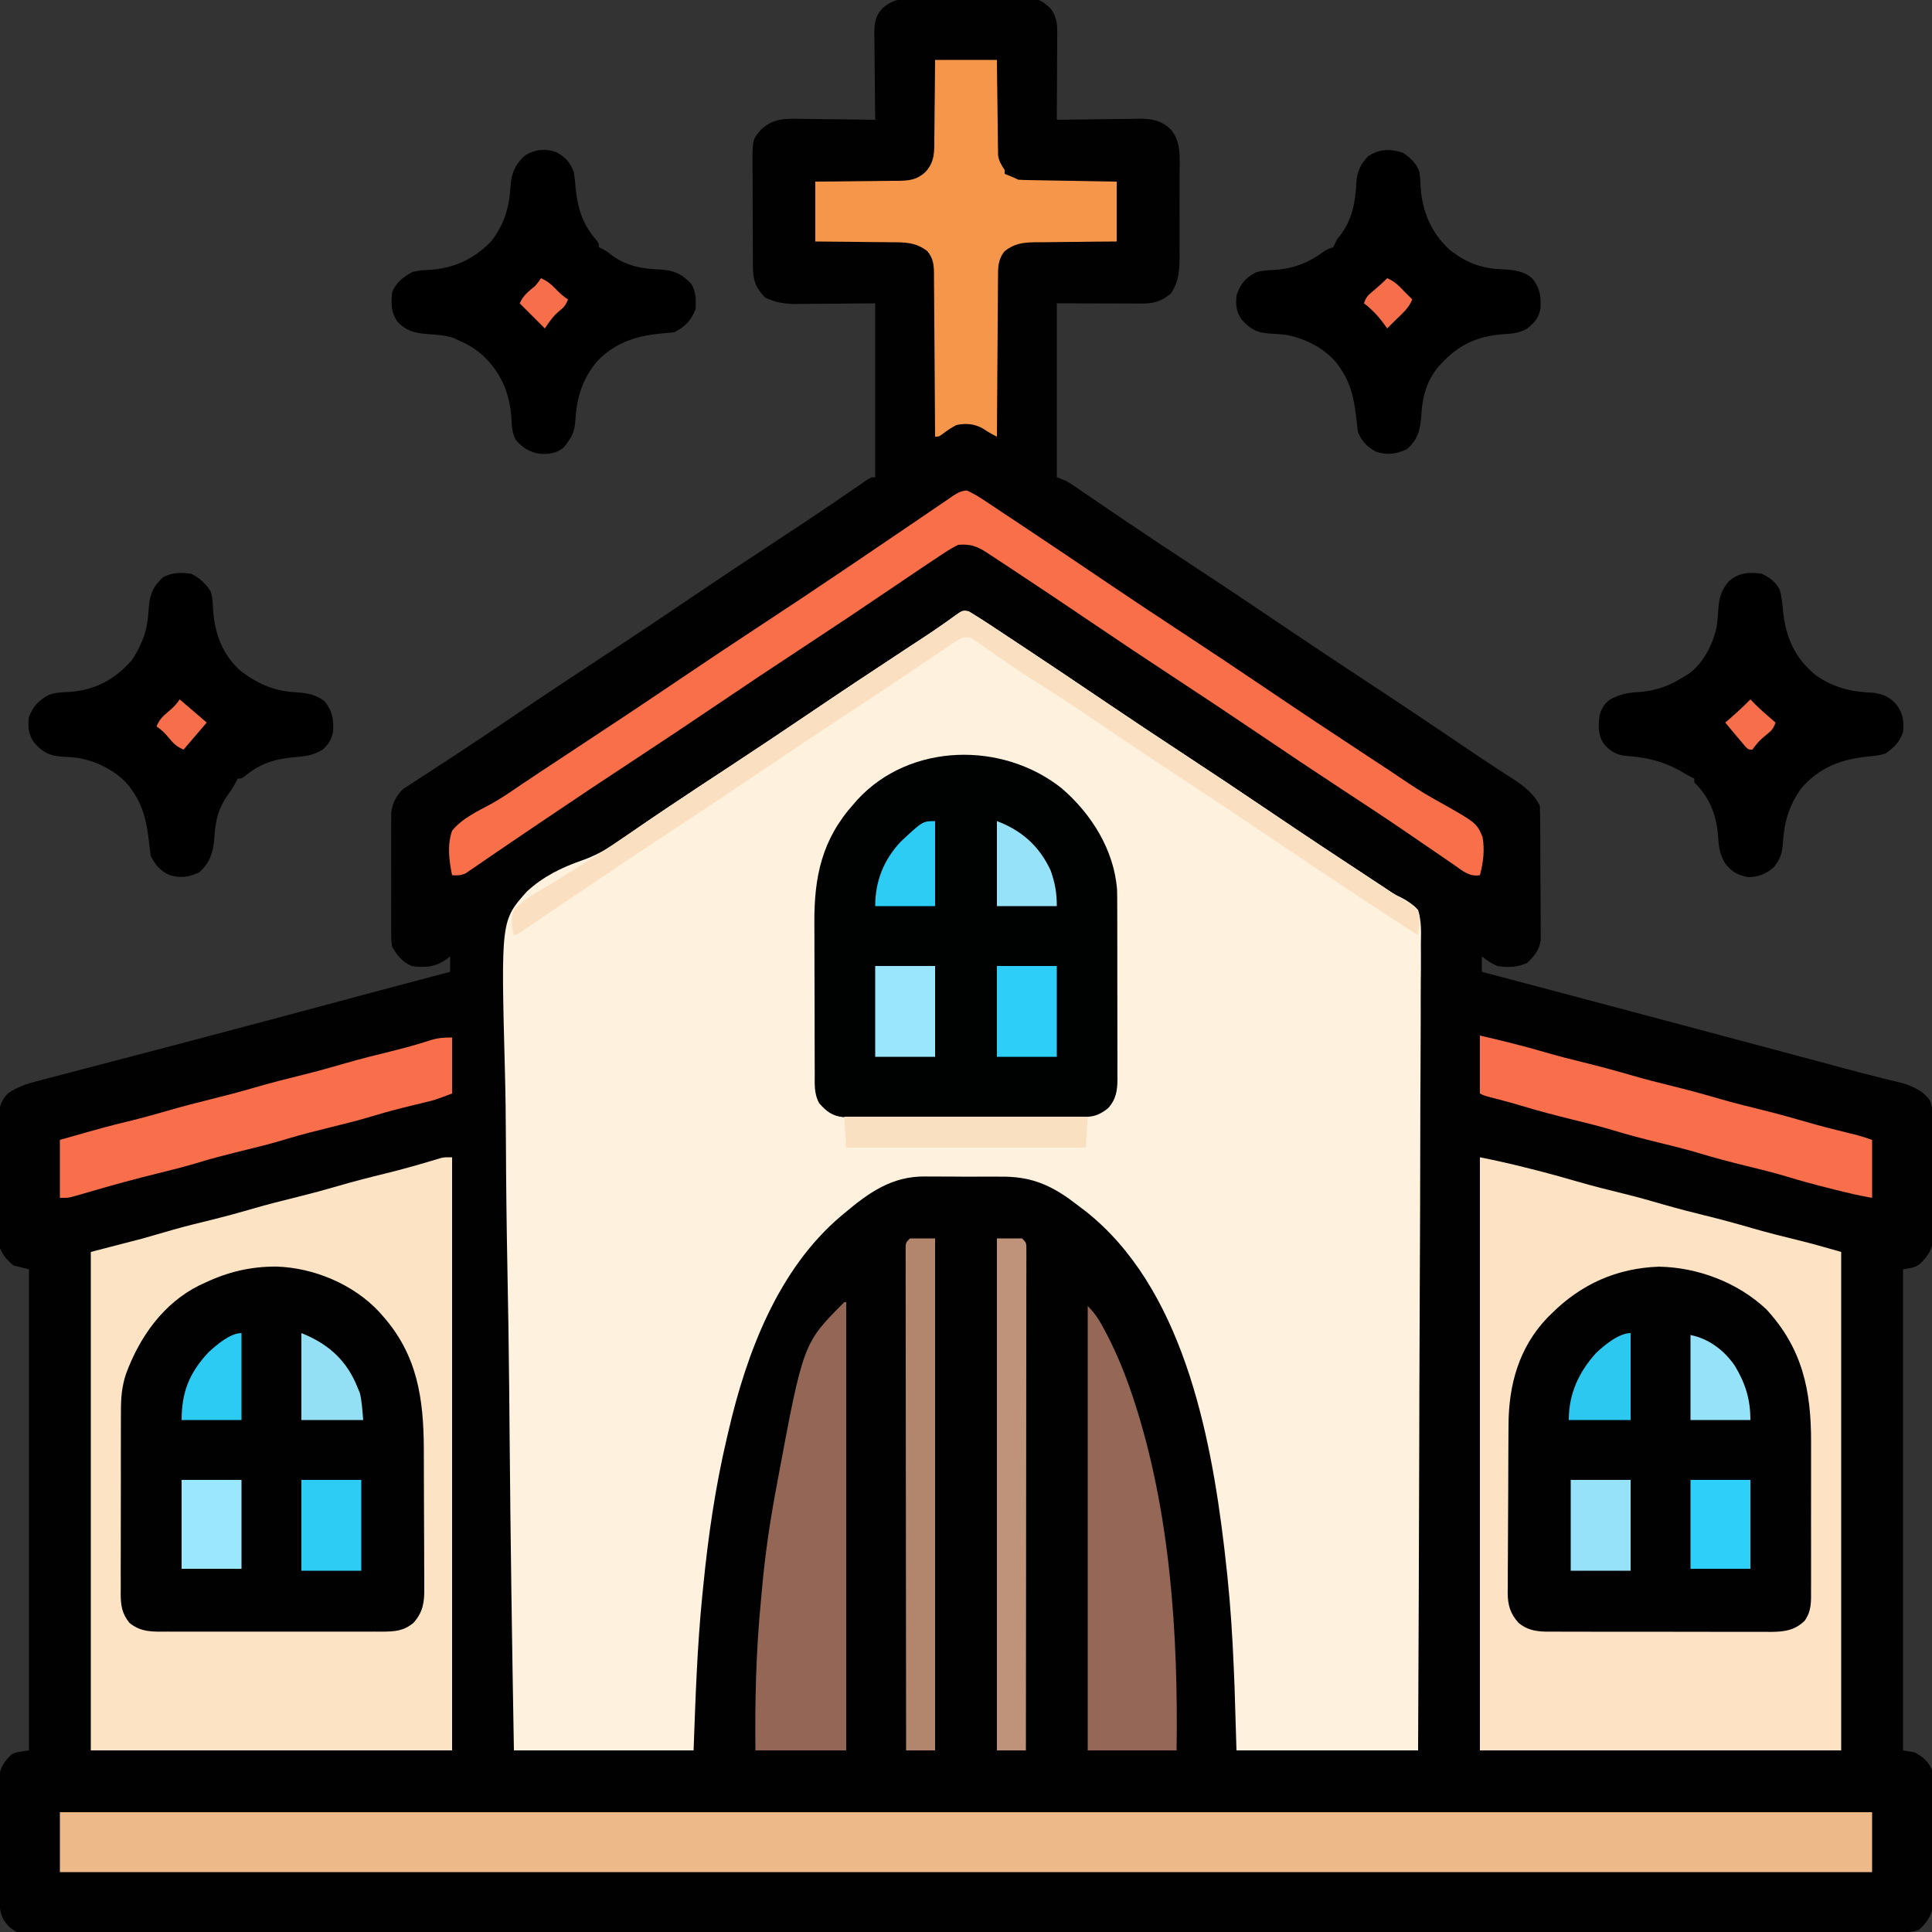<?xml version="1.0" encoding="UTF-8"?>
<svg version="1.1" xmlns="http://www.w3.org/2000/svg" width="1000" height="1000">
<rect width="100%" height="100%" fill="#333333" stroke="none"/>
<path d="M0 0 C0.71 -0.01 1.42 -0.02 2.151 -0.031 C4.483 -0.059 6.813 -0.057 9.145 -0.052 C10.776 -0.06 12.408 -0.069 14.039 -0.078 C17.454 -0.093 20.868 -0.093 24.282 -0.082 C28.643 -0.07 33.001 -0.104 37.361 -0.151 C40.73 -0.18 44.098 -0.182 47.466 -0.176 C49.073 -0.177 50.679 -0.187 52.286 -0.207 C67.357 -0.374 67.357 -0.374 73.297 4.774 C76.189 8.56 76.903 12.111 76.88 16.799 C76.88 17.819 76.88 18.84 76.879 19.892 C76.869 20.981 76.859 22.071 76.848 23.194 C76.844 24.881 76.844 24.881 76.84 26.603 C76.828 30.189 76.803 33.775 76.778 37.362 C76.768 39.796 76.759 42.23 76.75 44.665 C76.728 50.626 76.695 56.588 76.653 62.549 C77.585 62.533 77.585 62.533 78.535 62.516 C85.024 62.405 91.513 62.329 98.003 62.275 C100.422 62.25 102.841 62.216 105.26 62.172 C108.745 62.111 112.23 62.083 115.715 62.061 C116.79 62.035 117.864 62.009 118.971 61.983 C125.723 61.98 130.666 62.742 135.653 67.549 C141.302 74.059 140.235 83.047 140.184 91.143 C140.187 92.659 140.191 94.176 140.196 95.692 C140.202 98.859 140.193 102.026 140.174 105.193 C140.152 109.235 140.165 113.276 140.189 117.317 C140.203 120.445 140.198 123.573 140.188 126.701 C140.185 128.191 140.189 129.68 140.198 131.169 C140.237 139.142 140.258 145.756 135.653 152.549 C130.736 156.544 126.905 157.679 120.701 157.663 C119.706 157.663 118.712 157.663 117.688 157.662 C116.65 157.657 115.612 157.652 114.543 157.647 C113.584 157.646 112.625 157.645 111.637 157.644 C108.059 157.639 104.481 157.625 100.903 157.612 C88.899 157.581 88.899 157.581 76.653 157.549 C76.653 187.249 76.653 216.949 76.653 247.549 C79.128 248.539 79.128 248.539 81.653 249.549 C82.951 250.317 84.224 251.128 85.469 251.978 C86.19 252.466 86.91 252.954 87.652 253.457 C88.427 253.989 89.202 254.521 90 255.069 C90.828 255.63 91.655 256.192 92.507 256.771 C94.302 257.99 96.095 259.211 97.888 260.434 C102.751 263.75 107.626 267.05 112.5 270.35 C113.509 271.033 114.517 271.716 115.556 272.419 C125.862 279.387 136.252 286.225 146.653 293.049 C162.124 303.206 177.505 313.487 192.83 323.862 C206.372 333.026 219.985 342.074 233.653 351.049 C250.438 362.072 267.127 373.227 283.756 384.483 C284.585 385.044 285.414 385.604 286.267 386.182 C287.906 387.291 289.543 388.402 291.179 389.514 C295.545 392.475 299.934 395.392 304.36 398.261 C305.308 398.879 306.255 399.497 307.231 400.135 C309.042 401.314 310.857 402.486 312.68 403.647 C318.357 407.358 323.557 411.359 326.653 417.549 C326.766 419.825 326.812 422.104 326.83 424.382 C326.836 425.085 326.843 425.788 326.85 426.512 C326.869 428.842 326.881 431.172 326.891 433.502 C326.895 434.298 326.899 435.095 326.903 435.915 C326.924 440.13 326.939 444.345 326.948 448.56 C326.959 452.909 326.993 457.257 327.033 461.606 C327.059 464.954 327.068 468.301 327.071 471.649 C327.076 473.251 327.088 474.854 327.106 476.457 C327.131 478.704 327.13 480.951 327.123 483.199 C327.129 484.476 327.135 485.754 327.141 487.07 C326.406 492.312 323.92 495.345 320.153 498.924 C314.978 501.327 310.261 501.435 304.653 500.549 C301.664 499.229 299.171 497.623 296.653 495.549 C296.653 498.189 296.653 500.829 296.653 503.549 C298.158 503.948 298.158 503.948 299.694 504.355 C312.91 507.855 326.125 511.358 339.34 514.862 C340.421 515.148 341.502 515.435 342.616 515.73 C381.601 526.067 420.571 536.46 459.531 546.894 C462.629 547.724 465.728 548.553 468.826 549.383 C472.709 550.422 476.591 551.463 480.472 552.507 C488.075 554.547 495.677 556.577 503.319 558.465 C504.398 558.734 505.477 559.003 506.588 559.28 C508.425 559.733 510.265 560.175 512.108 560.601 C518.424 562.159 524.292 564.479 528.354 569.761 C529.995 573.284 530.041 575.931 530.057 579.815 C530.064 580.528 530.071 581.24 530.078 581.975 C530.096 584.322 530.092 586.667 530.086 589.014 C530.091 590.652 530.096 592.289 530.102 593.927 C530.111 597.356 530.109 600.784 530.099 604.213 C530.087 608.599 530.108 612.984 530.137 617.37 C530.155 620.751 530.155 624.132 530.149 627.513 C530.149 629.13 530.155 630.747 530.167 632.363 C530.182 634.628 530.172 636.89 530.155 639.155 C530.154 641.084 530.154 641.084 530.154 643.052 C529.411 648.238 526.964 651.272 523.278 654.862 C520.653 656.549 520.653 656.549 514.653 657.549 C514.653 739.719 514.653 821.889 514.653 906.549 C516.633 906.879 518.613 907.209 520.653 907.549 C525.043 909.96 527.491 912.042 529.653 916.549 C530.041 919.92 530.041 919.92 530.057 923.815 C530.064 924.528 530.071 925.24 530.078 925.975 C530.096 928.322 530.092 930.667 530.086 933.014 C530.091 934.652 530.096 936.289 530.102 937.927 C530.111 941.356 530.109 944.784 530.099 948.213 C530.087 952.599 530.108 956.984 530.137 961.37 C530.155 964.751 530.155 968.132 530.149 971.513 C530.149 973.13 530.155 974.747 530.167 976.363 C530.182 978.628 530.172 980.89 530.155 983.155 C530.154 985.084 530.154 985.084 530.154 987.052 C529.417 992.196 526.653 996.245 522.653 999.549 C519.229 1000.691 516.611 1000.677 512.998 1000.68 C512.314 1000.682 511.63 1000.684 510.925 1000.687 C508.611 1000.692 506.297 1000.691 503.983 1000.689 C502.308 1000.692 500.634 1000.695 498.959 1000.698 C494.324 1000.706 489.689 1000.708 485.054 1000.709 C480.024 1000.711 474.994 1000.718 469.965 1000.725 C459.973 1000.738 449.982 1000.746 439.991 1000.751 C428.03 1000.758 416.068 1000.771 404.107 1000.784 C373.134 1000.816 342.16 1000.836 311.187 1000.854 C304.356 1000.858 297.525 1000.862 290.694 1000.867 C239.879 1000.898 189.064 1000.925 138.249 1000.942 C126.466 1000.945 114.684 1000.95 102.901 1000.954 C101.422 1000.954 99.943 1000.955 98.464 1000.955 C50.951 1000.971 3.439 1001.008 -44.073 1001.059 C-78.208 1001.096 -112.343 1001.13 -146.477 1001.142 C-147.53 1001.142 -147.53 1001.142 -148.604 1001.143 C-164.008 1001.148 -179.412 1001.152 -194.816 1001.154 C-201.014 1001.155 -207.212 1001.156 -213.409 1001.158 C-214.088 1001.158 -214.766 1001.158 -215.465 1001.158 C-237.328 1001.162 -259.192 1001.185 -281.056 1001.217 C-303.685 1001.251 -326.314 1001.263 -348.944 1001.25 C-361.998 1001.243 -375.051 1001.253 -388.105 1001.287 C-396.815 1001.308 -405.525 1001.307 -414.235 1001.289 C-419.204 1001.279 -424.173 1001.278 -429.142 1001.304 C-433.66 1001.328 -438.176 1001.324 -442.693 1001.297 C-444.32 1001.293 -445.948 1001.298 -447.575 1001.315 C-461.19 1001.446 -461.19 1001.446 -465.733 997.753 C-469.954 993.328 -470.602 989.423 -470.638 983.397 C-470.648 982.328 -470.648 982.328 -470.658 981.238 C-470.677 978.886 -470.681 976.534 -470.683 974.182 C-470.69 972.543 -470.696 970.904 -470.703 969.265 C-470.715 965.83 -470.719 962.396 -470.718 958.961 C-470.718 954.567 -470.745 950.174 -470.779 945.78 C-470.802 942.395 -470.806 939.01 -470.805 935.624 C-470.807 934.005 -470.816 932.385 -470.831 930.766 C-470.851 928.497 -470.845 926.229 -470.833 923.96 C-470.836 922.671 -470.839 921.382 -470.842 920.053 C-470.154 915.182 -467.967 912.169 -464.535 908.737 C-462.347 907.549 -462.347 907.549 -455.347 906.549 C-455.347 824.379 -455.347 742.209 -455.347 657.549 C-457.987 656.889 -460.627 656.229 -463.347 655.549 C-466.573 652.885 -468.837 650.444 -470.347 646.549 C-470.615 643.299 -470.615 643.299 -470.638 639.397 C-470.648 638.328 -470.648 638.328 -470.658 637.238 C-470.677 634.886 -470.681 632.534 -470.683 630.182 C-470.69 628.543 -470.696 626.904 -470.703 625.265 C-470.715 621.83 -470.719 618.396 -470.718 614.961 C-470.718 610.567 -470.745 606.174 -470.779 601.78 C-470.802 598.395 -470.806 595.01 -470.805 591.624 C-470.807 590.005 -470.816 588.385 -470.831 586.766 C-470.851 584.497 -470.845 582.229 -470.833 579.96 C-470.836 578.671 -470.839 577.382 -470.842 576.053 C-470.241 571.796 -469.153 569.798 -466.347 566.549 C-461.41 563.143 -456.564 561.512 -450.792 560.045 C-449.956 559.824 -449.121 559.603 -448.26 559.375 C-445.476 558.641 -442.689 557.922 -439.902 557.202 C-437.9 556.677 -435.898 556.15 -433.897 555.623 C-429.595 554.493 -425.292 553.368 -420.987 552.248 C-414.171 550.475 -407.359 548.688 -400.547 546.898 C-398.214 546.285 -395.881 545.672 -393.548 545.06 C-392.38 544.753 -391.213 544.446 -390.01 544.13 C-386.416 543.186 -382.821 542.244 -379.226 541.301 C-354.446 534.803 -329.698 528.187 -304.953 521.557 C-296.504 519.293 -288.053 517.031 -279.603 514.769 C-276.833 514.027 -274.063 513.285 -271.294 512.543 C-259.986 509.513 -248.67 506.519 -237.347 503.549 C-237.347 500.909 -237.347 498.269 -237.347 495.549 C-237.785 495.91 -238.224 496.271 -238.675 496.643 C-244.659 501.022 -250.064 501.647 -257.347 500.549 C-262.322 498.239 -264.668 495.271 -267.347 490.549 C-267.855 487.104 -267.855 487.104 -267.865 483.278 C-267.872 482.576 -267.879 481.875 -267.886 481.152 C-267.903 478.848 -267.892 476.545 -267.878 474.241 C-267.881 472.629 -267.885 471.018 -267.89 469.407 C-267.896 466.035 -267.887 462.664 -267.869 459.292 C-267.846 454.984 -267.859 450.676 -267.883 446.367 C-267.897 443.041 -267.893 439.715 -267.882 436.389 C-267.88 434.801 -267.883 433.213 -267.892 431.625 C-267.903 429.4 -267.887 427.176 -267.865 424.95 C-267.862 423.687 -267.858 422.424 -267.855 421.122 C-267.147 416.142 -265.34 412.496 -261.675 408.916 C-261.121 408.557 -260.566 408.198 -259.995 407.828 C-259.03 407.187 -259.03 407.187 -258.045 406.532 C-257.002 405.872 -257.002 405.872 -255.937 405.198 C-254.824 404.466 -254.824 404.466 -253.688 403.72 C-251.229 402.107 -248.757 400.516 -246.285 398.924 C-244.531 397.779 -242.779 396.631 -241.028 395.482 C-238.278 393.678 -235.527 391.874 -232.773 390.076 C-223.722 384.164 -214.769 378.111 -205.822 372.042 C-189.497 360.974 -173.074 350.063 -156.588 339.238 C-142.044 329.684 -127.592 320.001 -113.182 310.245 C-98.471 300.288 -83.671 290.474 -68.821 280.727 C-59.428 274.562 -50.05 268.382 -40.761 262.061 C-40.023 261.559 -39.286 261.057 -38.526 260.54 C-35.113 258.215 -31.706 255.882 -28.305 253.54 C-27.129 252.734 -25.953 251.929 -24.777 251.124 C-23.769 250.428 -22.76 249.733 -21.722 249.017 C-19.347 247.549 -19.347 247.549 -17.347 247.549 C-17.347 217.849 -17.347 188.149 -17.347 157.549 C-33.113 157.668 -33.113 157.668 -48.878 157.82 C-50.868 157.828 -52.858 157.836 -54.847 157.842 C-55.864 157.858 -56.881 157.873 -57.929 157.889 C-64.123 157.891 -68.73 157.226 -74.347 154.549 C-79.214 149.554 -80.595 145.599 -80.638 138.689 C-80.644 138.007 -80.651 137.325 -80.658 136.623 C-80.677 134.373 -80.681 132.123 -80.683 129.874 C-80.69 128.304 -80.696 126.735 -80.703 125.165 C-80.715 121.876 -80.719 118.587 -80.718 115.298 C-80.718 111.094 -80.745 106.892 -80.779 102.689 C-80.802 99.447 -80.806 96.205 -80.805 92.963 C-80.807 91.414 -80.816 89.865 -80.831 88.316 C-80.972 72.804 -80.972 72.804 -76.347 67.549 C-70.316 61.99 -64.306 61.871 -56.41 62.061 C-55.289 62.068 -54.168 62.075 -53.014 62.082 C-49.457 62.11 -45.903 62.173 -42.347 62.237 C-39.927 62.262 -37.506 62.285 -35.085 62.305 C-29.172 62.36 -23.26 62.444 -17.347 62.549 C-17.356 61.911 -17.365 61.273 -17.374 60.616 C-17.463 53.965 -17.523 47.314 -17.567 40.662 C-17.587 38.181 -17.614 35.7 -17.649 33.219 C-17.698 29.649 -17.72 26.08 -17.738 22.51 C-17.769 20.851 -17.769 20.851 -17.8 19.157 C-17.802 13.139 -17.663 9.144 -13.347 4.549 C-8.786 0.948 -5.784 0.042 0 0 Z " fill="#010101" transform="translate(470.347,-0.549)"/>
<path d="M0 0 C3.793 2.305 7.534 4.66 11.23 7.117 C12.508 7.96 12.508 7.96 13.812 8.819 C16.629 10.678 19.441 12.544 22.253 14.41 C24.238 15.723 26.223 17.035 28.208 18.348 C42.461 27.782 56.641 37.322 70.795 46.903 C84.34 56.07 97.957 65.12 111.628 74.098 C126.197 83.664 140.696 93.327 155.128 103.098 C174.531 116.233 194.065 129.162 213.658 142.01 C215.123 142.971 216.578 143.948 218.022 144.941 C220.636 146.677 220.636 146.677 223.664 148.037 C227.24 149.913 229.84 151.66 232.628 154.598 C234.414 160.408 234.201 166.043 234.071 172.074 C234.077 173.875 234.087 175.676 234.103 177.478 C234.129 182.42 234.081 187.36 234.021 192.302 C233.969 197.634 233.987 202.966 233.996 208.298 C234.002 217.534 233.965 226.768 233.897 236.004 C233.8 249.356 233.768 262.709 233.753 276.061 C233.727 297.726 233.647 319.389 233.534 341.053 C233.424 362.097 233.339 383.141 233.288 404.185 C233.284 405.482 233.281 406.78 233.278 408.116 C233.262 414.624 233.247 421.132 233.232 427.64 C233.108 481.626 232.887 535.612 232.628 589.598 C201.608 589.598 170.588 589.598 138.628 589.598 C138.298 578.708 137.968 567.818 137.628 556.598 C137.365 550.032 137.095 543.471 136.753 536.91 C136.712 536.108 136.671 535.306 136.628 534.479 C135.805 518.792 134.483 503.199 132.628 487.598 C132.492 486.427 132.356 485.256 132.215 484.05 C125.149 424.665 110.336 349.922 60.628 310.598 C58.435 308.906 56.234 307.239 54.003 305.598 C53.484 305.207 52.965 304.815 52.431 304.412 C40.862 296.09 30.892 292.501 16.695 292.633 C15.204 292.626 13.713 292.616 12.222 292.605 C9.119 292.591 6.018 292.601 2.916 292.63 C-1.016 292.664 -4.944 292.631 -8.876 292.578 C-11.948 292.545 -15.02 292.55 -18.093 292.566 C-19.54 292.569 -20.988 292.56 -22.435 292.538 C-39.615 292.322 -51.66 300.867 -64.372 311.598 C-64.883 312.024 -65.395 312.451 -65.922 312.89 C-98.635 340.457 -115.016 384.062 -124.372 424.598 C-124.688 425.942 -125.004 427.286 -125.321 428.63 C-131.202 453.779 -134.828 478.911 -137.372 504.598 C-137.526 506.12 -137.681 507.642 -137.835 509.164 C-140.523 535.92 -141.39 562.729 -142.372 589.598 C-173.062 589.598 -203.752 589.598 -235.372 589.598 C-236.343 534.674 -237.155 479.759 -237.618 424.829 C-237.673 418.332 -237.73 411.835 -237.789 405.339 C-237.8 404.045 -237.812 402.752 -237.824 401.42 C-238.015 380.527 -238.361 359.639 -238.766 338.75 C-239.179 317.285 -239.422 295.824 -239.511 274.356 C-239.566 262.307 -239.698 250.269 -240.024 238.224 C-242.075 160.07 -242.075 160.07 -228.707 145.096 C-220.367 137.346 -210.736 132.611 -200.055 128.912 C-189.661 125.301 -181.243 119.308 -172.388 112.898 C-168.04 109.788 -163.593 106.825 -159.153 103.848 C-158.156 103.175 -157.16 102.502 -156.133 101.809 C-145.35 94.548 -134.478 87.421 -123.611 80.285 C-109.964 71.321 -96.393 62.251 -82.872 53.098 C-66.047 41.708 -49.127 30.469 -32.147 19.312 C-31.278 18.741 -30.409 18.17 -29.514 17.582 C-27.828 16.475 -26.141 15.371 -24.452 14.27 C-20.572 11.735 -16.732 9.166 -12.956 6.478 C-12.27 5.997 -11.585 5.517 -10.879 5.022 C-9.613 4.13 -8.356 3.223 -7.113 2.299 C-3.078 -0.522 -3.078 -0.522 0 0 Z " fill="#FEF1DE" transform="translate(501.372,316.402)"/>
<path d="M0 0 C0 101.31 0 202.62 0 307 C-61.71 307 -123.42 307 -187 307 C-187 221.86 -187 136.72 -187 49 C-178.09 46.69 -169.18 44.38 -160 42 C-152.117 39.741 -152.117 39.741 -144.238 37.465 C-137.516 35.551 -130.727 33.914 -123.941 32.25 C-117.416 30.638 -110.951 28.885 -104.5 27 C-96.031 24.525 -87.51 22.351 -78.941 20.25 C-72.417 18.638 -65.951 16.885 -59.5 15 C-51.046 12.529 -42.541 10.354 -33.985 8.263 C-26.126 6.326 -18.35 4.157 -10.598 1.828 C-9.787 1.588 -8.976 1.349 -8.141 1.102 C-7.435 0.888 -6.728 0.675 -6.001 0.456 C-4 0 -4 0 0 0 Z " fill="#010101" transform="translate(234,599)"/>
<path d="M0 0 C7.851 1.57 15.557 3.303 23.312 5.25 C24.546 5.559 25.779 5.867 27.05 6.185 C35.171 8.237 43.229 10.445 51.267 12.8 C58.815 14.994 66.427 16.879 74.06 18.75 C81.451 20.577 88.76 22.615 96.066 24.75 C102.673 26.663 109.32 28.362 116 30 C124.412 32.063 132.739 34.316 141.051 36.746 C148.753 38.976 156.513 40.931 164.305 42.82 C171.947 44.686 179.415 46.833 187 49 C187 134.14 187 219.28 187 307 C125.29 307 63.58 307 0 307 C0 205.69 0 104.38 0 0 Z " fill="#010101" transform="translate(766,599)"/>
<path d="M0 0 C309.54 0 619.08 0 938 0 C938 10.23 938 20.46 938 31 C628.46 31 318.92 31 0 31 C0 20.77 0 10.54 0 0 Z " fill="#EEB989" transform="translate(31,938)"/>
<path d="M0 0 C15.314 13.236 27.023 31.828 28.564 52.427 C28.64 55.201 28.657 57.968 28.65 60.743 C28.655 61.788 28.66 62.833 28.665 63.91 C28.679 67.338 28.678 70.767 28.676 74.195 C28.68 76.589 28.684 78.984 28.689 81.378 C28.696 86.383 28.696 91.389 28.691 96.394 C28.685 102.807 28.702 109.219 28.725 115.632 C28.74 120.57 28.741 125.509 28.738 130.448 C28.738 132.813 28.743 135.177 28.753 137.542 C28.766 140.845 28.759 144.147 28.747 147.45 C28.755 148.424 28.763 149.398 28.77 150.402 C28.724 156.391 28.085 160.931 23.875 165.547 C19.437 169.002 16.585 170.026 11.037 170.036 C9.929 170.04 8.822 170.045 7.68 170.049 C5.857 170.048 5.857 170.048 3.997 170.048 C2.717 170.051 1.437 170.054 0.118 170.058 C-3.394 170.067 -6.907 170.069 -10.419 170.07 C-13.352 170.071 -16.284 170.074 -19.216 170.078 C-26.135 170.086 -33.054 170.088 -39.973 170.088 C-47.109 170.087 -54.246 170.098 -61.382 170.113 C-67.509 170.126 -73.637 170.132 -79.764 170.131 C-83.424 170.131 -87.083 170.134 -90.742 170.144 C-94.824 170.156 -98.906 170.151 -102.988 170.145 C-104.199 170.151 -105.411 170.157 -106.659 170.162 C-107.773 170.158 -108.886 170.154 -110.033 170.15 C-110.998 170.15 -111.963 170.151 -112.957 170.151 C-118.706 169.615 -121.906 167.225 -125.625 162.902 C-128.343 158.037 -127.921 152.891 -127.916 147.475 C-127.926 145.901 -127.926 145.901 -127.936 144.295 C-127.955 140.823 -127.959 137.351 -127.961 133.879 C-127.967 131.456 -127.974 129.033 -127.981 126.609 C-127.993 121.524 -127.997 116.438 -127.996 111.352 C-127.995 104.868 -128.023 98.385 -128.057 91.902 C-128.08 86.892 -128.083 81.881 -128.082 76.871 C-128.085 74.483 -128.093 72.095 -128.109 69.707 C-128.251 45.582 -124.201 26.313 -107.625 7.902 C-107.035 7.219 -106.444 6.536 -105.836 5.832 C-78.573 -23.751 -30.626 -24.473 0 0 Z " fill="#000101" transform="translate(549.625,408.098)"/>
<path d="M0 0 C0 101.31 0 202.62 0 307 C-61.71 307 -123.42 307 -187 307 C-187 221.86 -187 136.72 -187 49 C-178.09 46.69 -169.18 44.38 -160 42 C-152.117 39.741 -152.117 39.741 -144.238 37.465 C-137.516 35.551 -130.727 33.914 -123.941 32.25 C-117.416 30.638 -110.951 28.885 -104.5 27 C-96.031 24.525 -87.51 22.351 -78.941 20.25 C-72.417 18.638 -65.951 16.885 -59.5 15 C-51.046 12.529 -42.541 10.354 -33.985 8.263 C-26.126 6.326 -18.35 4.157 -10.598 1.828 C-9.787 1.588 -8.976 1.349 -8.141 1.102 C-7.435 0.888 -6.728 0.675 -6.001 0.456 C-4 0 -4 0 0 0 Z M-128 65 C-128.914 65.419 -129.828 65.838 -130.77 66.27 C-149.474 75.555 -161.761 93.035 -168.811 112.204 C-170.958 118.732 -171.434 124.647 -171.404 131.489 C-171.411 132.591 -171.418 133.693 -171.425 134.829 C-171.443 138.442 -171.439 142.055 -171.434 145.668 C-171.438 148.193 -171.443 150.718 -171.449 153.243 C-171.458 158.52 -171.456 163.798 -171.446 169.076 C-171.435 175.163 -171.449 181.25 -171.475 187.337 C-171.5 193.217 -171.503 199.097 -171.496 204.976 C-171.496 207.469 -171.502 209.961 -171.515 212.453 C-171.53 215.936 -171.519 219.417 -171.502 222.899 C-171.511 223.924 -171.521 224.949 -171.531 226.006 C-171.467 232.201 -170.882 236.069 -167 241 C-160.89 245.992 -154.752 245.569 -147.107 245.518 C-145.82 245.525 -144.533 245.532 -143.207 245.539 C-139.693 245.557 -136.179 245.55 -132.664 245.537 C-128.977 245.527 -125.29 245.537 -121.603 245.543 C-115.413 245.55 -109.223 245.541 -103.033 245.521 C-95.887 245.5 -88.742 245.507 -81.597 245.529 C-75.45 245.547 -69.302 245.549 -63.155 245.539 C-59.489 245.533 -55.823 245.532 -52.157 245.545 C-48.069 245.559 -43.981 245.54 -39.893 245.518 C-38.685 245.526 -37.478 245.534 -36.234 245.542 C-29.625 245.475 -25.193 245.262 -20 241 C-15.015 235.406 -14.281 230.222 -14.401 222.935 C-14.397 221.96 -14.393 220.985 -14.389 219.98 C-14.382 216.774 -14.411 213.569 -14.441 210.363 C-14.446 208.119 -14.448 205.875 -14.448 203.63 C-14.455 198.931 -14.477 194.231 -14.513 189.531 C-14.558 183.538 -14.573 177.545 -14.577 171.551 C-14.581 166.915 -14.596 162.28 -14.616 157.644 C-14.624 155.436 -14.631 153.228 -14.636 151.02 C-14.713 124.961 -17.962 102.266 -36 82 C-36.626 81.291 -37.253 80.582 -37.898 79.852 C-51.166 65.718 -71.52 57.2 -90.825 56.578 C-104.091 56.487 -116.013 59.293 -128 65 Z " fill="#FCE3C3" transform="translate(234,599)"/>
<path d="M0 0 C7.851 1.57 15.557 3.303 23.312 5.25 C24.546 5.559 25.779 5.867 27.05 6.185 C35.171 8.237 43.229 10.445 51.267 12.8 C58.815 14.994 66.427 16.879 74.06 18.75 C81.451 20.577 88.76 22.615 96.066 24.75 C102.673 26.663 109.32 28.362 116 30 C124.412 32.063 132.739 34.316 141.051 36.746 C148.753 38.976 156.513 40.931 164.305 42.82 C171.947 44.686 179.415 46.833 187 49 C187 134.14 187 219.28 187 307 C125.29 307 63.58 307 0 307 C0 205.69 0 104.38 0 0 Z M37 81 C36.303 81.686 35.605 82.372 34.887 83.078 C20.188 98.491 14.902 117.718 14.807 138.533 C14.799 139.546 14.791 140.559 14.782 141.602 C14.758 144.923 14.741 148.245 14.727 151.566 C14.721 152.707 14.716 153.847 14.71 155.021 C14.684 161.048 14.664 167.074 14.65 173.1 C14.637 178.077 14.609 183.053 14.568 188.03 C14.519 194.058 14.494 200.085 14.487 206.112 C14.48 208.403 14.465 210.693 14.441 212.984 C14.409 216.188 14.409 219.391 14.417 222.596 C14.4 223.535 14.384 224.474 14.367 225.441 C14.427 231.802 15.697 236.207 20 241 C26.098 246.001 32.231 245.575 39.877 245.533 C41.805 245.546 41.805 245.546 43.772 245.56 C47.282 245.582 50.792 245.579 54.303 245.57 C57.24 245.565 60.177 245.572 63.115 245.58 C70.047 245.597 76.98 245.593 83.912 245.576 C91.05 245.559 98.187 245.575 105.324 245.608 C111.467 245.634 117.608 245.642 123.751 245.633 C127.413 245.628 131.075 245.63 134.737 245.651 C138.823 245.673 142.908 245.654 146.994 245.631 C148.198 245.643 149.402 245.654 150.642 245.667 C157.604 245.588 162.814 244.938 168 240 C171.75 234.941 171.426 229.695 171.388 223.643 C171.393 222.613 171.399 221.582 171.404 220.521 C171.417 217.119 171.409 213.718 171.398 210.316 C171.4 207.94 171.403 205.563 171.407 203.186 C171.412 198.2 171.405 193.214 171.391 188.229 C171.374 181.874 171.384 175.52 171.402 169.165 C171.413 164.252 171.409 159.339 171.401 154.425 C171.399 152.085 171.402 149.744 171.409 147.404 C171.472 120.659 166.925 98.926 148.25 78.688 C133.47 64.801 112.809 56.96 92.625 56.625 C70.877 57.4 52.405 65.622 37 81 Z " fill="#FDE3C3" transform="translate(766,599)"/>
<path d="M0 0 C4.011 1.756 7.541 4.11 11.17 6.546 C12.448 7.391 12.448 7.391 13.752 8.252 C16.571 10.119 19.382 11.996 22.193 13.875 C24.178 15.192 26.163 16.509 28.148 17.826 C43.293 27.882 58.359 38.054 73.415 48.243 C86.069 56.801 98.799 65.239 111.568 73.625 C126.137 83.191 140.636 92.854 155.068 102.625 C171.893 114.015 188.813 125.253 205.793 136.41 C207.095 137.265 207.095 137.265 208.423 138.138 C210.119 139.252 211.815 140.365 213.512 141.477 C217.224 143.913 220.927 146.358 224.6 148.851 C230.158 152.618 235.702 156.26 241.568 159.535 C263.776 171.944 263.776 171.944 266.923 179.285 C268.127 186.044 267.319 192.528 265.568 199.125 C260.026 200.057 256.529 196.814 252.221 193.8 C251.394 193.236 250.567 192.672 249.714 192.09 C247.917 190.862 246.124 189.629 244.333 188.391 C239.478 185.036 234.597 181.718 229.721 178.394 C228.712 177.705 227.704 177.016 226.665 176.306 C216.381 169.288 205.982 162.449 195.568 155.625 C180.096 145.47 164.716 135.187 149.391 124.812 C134.94 115.032 120.4 105.394 105.814 95.816 C92.039 86.768 78.342 77.612 64.693 68.375 C51.376 59.365 38.03 50.4 24.606 41.548 C22.927 40.441 21.249 39.333 19.572 38.223 C17.271 36.702 14.967 35.186 12.662 33.671 C11.983 33.222 11.304 32.772 10.604 32.309 C5.375 28.887 1.866 27.584 -4.432 28.125 C-7.048 29.414 -9.245 30.674 -11.635 32.292 C-12.321 32.739 -13.007 33.186 -13.713 33.646 C-15.965 35.121 -18.199 36.621 -20.432 38.125 C-21.97 39.15 -23.508 40.176 -25.047 41.201 C-29.209 43.987 -33.355 46.797 -37.497 49.612 C-53.39 60.413 -69.367 71.08 -85.432 81.625 C-100.001 91.191 -114.499 100.854 -128.932 110.625 C-143.364 120.395 -157.863 130.058 -172.432 139.625 C-187.415 149.464 -202.328 159.402 -217.182 169.437 C-218.991 170.658 -220.8 171.879 -222.61 173.1 C-229.572 177.8 -236.533 182.501 -243.46 187.251 C-245.204 188.445 -246.95 189.635 -248.698 190.823 C-250.689 192.176 -252.673 193.539 -254.649 194.913 C-255.914 195.77 -255.914 195.77 -257.205 196.644 C-257.911 197.13 -258.616 197.616 -259.343 198.116 C-261.85 199.327 -263.682 199.315 -266.432 199.125 C-267.997 191.491 -269.031 183.62 -266.432 176.125 C-261.164 169.625 -253.111 165.973 -245.873 162.049 C-240.422 159 -235.333 155.46 -230.182 151.937 C-227.908 150.415 -225.632 148.896 -223.354 147.382 C-222.746 146.978 -222.138 146.573 -221.511 146.157 C-216.168 142.605 -210.809 139.078 -205.447 135.554 C-185.974 122.753 -166.557 109.88 -147.259 96.815 C-133.716 87.65 -120.101 78.601 -106.432 69.625 C-92.668 60.585 -78.955 51.478 -65.313 42.257 C-62.646 40.455 -59.977 38.654 -57.308 36.854 C-49.203 31.386 -41.105 25.906 -33.031 20.391 C-29.411 17.922 -25.782 15.465 -22.151 13.01 C-20.435 11.846 -18.722 10.676 -17.014 9.5 C-14.664 7.884 -12.304 6.288 -9.939 4.695 C-9.249 4.213 -8.558 3.731 -7.847 3.235 C-5.238 1.499 -3.177 0.163 0 0 Z " fill="#F96F4A" transform="translate(500.432,253.875)"/>
<path d="M0 0 C4.025 1.938 7.058 4.214 9.16 8.199 C10.242 11.806 10.548 15.393 10.875 19.125 C12.339 32.983 16.996 43.713 28.051 52.656 C37.343 59.062 46.447 61.177 57.598 61.559 C62.613 62.209 66.664 63.957 69.812 68 C73.11 72.523 73.562 76.524 73 82 C71.141 87.266 68.397 89.794 64 93 C61.053 93.982 58.38 94.275 55.301 94.544 C41.332 95.83 29.536 100.16 20.312 111.125 C13.847 120.026 11.419 128.848 10.807 139.681 C10.447 144.828 9.352 147.875 6 152 C1.779 155.47 -1.533 156.808 -7 157 C-12.557 156.042 -15.434 154.358 -19 150 C-21.977 145.067 -22.429 141.083 -22.75 135.5 C-23.649 124.681 -27.128 115.733 -35 108 C-35 107.34 -35 106.68 -35 106 C-35.579 105.719 -36.158 105.438 -36.754 105.148 C-38.161 104.429 -39.549 103.668 -40.902 102.852 C-50.188 97.255 -59.667 94.918 -70.406 94.254 C-75.477 93.758 -78.617 91.772 -81.875 88 C-84.958 83.29 -84.839 78.425 -84 73 C-82.964 69.504 -81.414 66.958 -78.309 64.854 C-73.237 62.234 -69.028 61.458 -63.375 61.188 C-54.258 60.451 -47.737 57.901 -40 53 C-39.221 52.52 -38.443 52.041 -37.641 51.547 C-30.363 46.187 -25.304 36.356 -23.508 27.603 C-23.057 24.443 -22.737 21.304 -22.567 18.116 C-22.246 12.246 -20.909 8.217 -17.062 3.75 C-11.898 -0.632 -6.576 -1.043 0 0 Z " fill="#000000" transform="translate(912,297)"/>
<path d="M0 0 C4.436 2.178 7.242 4.914 10 9 C11.09 12.312 11.164 15.532 11.312 19 C12.227 31.193 16.247 42.013 25.547 50.258 C34.299 56.958 43.25 60.856 54.25 61.312 C59.899 61.737 64.504 62.388 69 66 C72.99 70.888 73.699 75.073 73.449 81.344 C72.758 85.43 71.147 88.307 68 91 C63.095 94.035 58.848 94.536 53.25 94.938 C43.057 95.888 35.584 98.213 27.594 104.828 C26 106 26 106 24 106 C23.731 106.571 23.461 107.142 23.184 107.73 C21.562 110.839 19.547 113.622 17.535 116.488 C13.302 123.415 12.422 129.293 11.916 137.24 C11.334 144.128 9.52 149.767 4.25 154.438 C-1.113 157.016 -5.55 157.721 -11.188 155.938 C-15.923 153.924 -18.701 150.598 -21 146 C-21.217 144.549 -21.392 143.092 -21.543 141.633 C-22.743 131.156 -23.921 121.917 -30 113 C-30.553 112.184 -31.106 111.368 -31.676 110.527 C-38.074 102.32 -48.521 97.079 -58.715 95.25 C-61.535 94.941 -64.355 94.792 -67.188 94.625 C-73.648 94.149 -76.964 92.256 -81.312 87.438 C-84.224 83.232 -84.775 78.995 -84 74 C-81.876 68.732 -79.085 65.548 -74.027 62.812 C-70.389 61.354 -66.69 61.315 -62.812 61.125 C-49.616 60.07 -39.927 54.911 -31 45 C-28.964 42.122 -27.379 39.241 -26 36 C-25.749 35.427 -25.498 34.853 -25.24 34.263 C-22.826 28.392 -22.31 22.821 -21.916 16.535 C-21.368 10.034 -19.305 6.136 -14.438 1.625 C-9.57 -0.676 -5.294 -0.781 0 0 Z " fill="#000000" transform="translate(99,297)"/>
<path d="M0 0 C3.658 2.494 6.896 5.362 8.367 9.691 C8.846 12.423 8.944 15.104 9.062 17.875 C10.017 30.592 14.598 41.501 24.125 50.188 C32.344 56.693 40.653 59.965 51.188 60.25 C57.119 60.602 62.087 60.955 66.75 64.875 C70.781 69.813 71.393 73.965 71.133 80.289 C70.391 85.299 67.99 87.863 64.18 90.973 C59.852 93.373 56.364 93.597 51.5 93.875 C36.757 95.095 27.149 100.296 17.508 111.582 C11.75 119.093 9.859 127.059 9.375 136.375 C8.88 143.615 7.492 148.388 2.062 153.312 C-3.576 155.972 -8.08 156.551 -14.062 154.688 C-18.562 152.129 -21.197 149.611 -23.25 144.875 C-23.657 142.684 -23.657 142.684 -23.891 140.312 C-25.056 129.877 -26.192 120.761 -32.25 111.875 C-32.803 111.059 -33.356 110.243 -33.926 109.402 C-40.324 101.195 -50.771 95.954 -60.965 94.125 C-63.785 93.816 -66.605 93.667 -69.438 93.5 C-75.898 93.024 -79.214 91.131 -83.562 86.312 C-86.434 82.165 -86.656 78.833 -86.25 73.875 C-84.358 68.079 -81.756 64.743 -76.25 61.875 C-72.905 60.806 -69.683 60.711 -66.188 60.562 C-56.492 59.846 -48.963 56.836 -41.125 51.145 C-39.25 49.875 -39.25 49.875 -36.25 48.875 C-35.543 47.562 -34.888 46.222 -34.25 44.875 C-33.466 43.864 -32.682 42.854 -31.875 41.812 C-26.129 33.744 -24.687 25.018 -24.197 15.333 C-23.787 9.691 -22.138 6.021 -18.25 1.875 C-12.554 -2.138 -6.434 -2.227 0 0 Z " fill="#000000" transform="translate(726.25,79.125)"/>
<path d="M0 0 C4.644 2.678 6.708 5.014 8.738 10.094 C9.154 12.855 9.462 15.508 9.676 18.281 C10.75 28.991 13.21 37.024 20.348 45.316 C21.738 47.094 21.738 47.094 21.738 49.094 C22.254 49.321 22.77 49.547 23.301 49.781 C25.738 51.094 25.738 51.094 28.738 53.469 C35.916 58.609 43.796 60.211 52.488 60.531 C60.12 60.86 64.487 62.633 69.676 68.156 C71.99 72.376 72.068 76.313 71.738 81.094 C69.695 86.769 66.141 90.392 60.738 93.094 C58.75 93.286 56.762 93.475 54.771 93.638 C41.577 94.767 30.225 98.231 20.871 108.055 C13.135 117.251 10.211 126.976 9.546 138.775 C9.185 143.934 8.032 146.918 4.738 151.094 C4.285 151.671 3.831 152.249 3.363 152.844 C-0.385 155.727 -4.159 156.294 -8.762 155.969 C-14.015 155.217 -17.508 153.028 -21.074 149.094 C-23.353 145.255 -23.386 141.487 -23.574 137.094 C-24.532 124.155 -29.148 113.649 -38.637 104.781 C-42.565 101.455 -46.511 99.044 -51.262 97.094 C-51.98 96.75 -52.698 96.405 -53.438 96.051 C-58.027 94.495 -62.77 94.346 -67.58 93.971 C-73.695 93.403 -78.304 92.264 -82.574 87.531 C-86.009 82.57 -85.856 78.014 -85.262 72.094 C-82.936 67.174 -79.94 64.781 -75.262 62.094 C-71.947 60.989 -69.25 60.916 -65.762 60.781 C-53.231 59.918 -42.755 55.121 -34.012 45.969 C-27.226 37.235 -24.583 28.286 -24.019 17.45 C-23.597 10.829 -21.689 6.343 -16.699 1.719 C-11.672 -1.633 -5.635 -2.258 0 0 Z " fill="#000000" transform="translate(288.262,78.906)"/>
<path d="M0 0 C10.56 0 21.12 0 32 0 C32.056 5.544 32.056 5.544 32.113 11.199 C32.159 14.78 32.211 18.361 32.262 21.942 C32.296 24.43 32.324 26.918 32.346 29.406 C32.38 32.983 32.432 36.56 32.488 40.137 C32.495 41.248 32.501 42.36 32.508 43.505 C32.527 44.546 32.547 45.587 32.568 46.659 C32.579 47.572 32.59 48.484 32.601 49.425 C33.078 52.502 34.33 54.403 36 57 C36 57.66 36 58.32 36 59 C36.784 59.309 37.568 59.619 38.375 59.938 C41 61 41 61 43 62 C44.633 62.119 46.271 62.177 47.909 62.205 C48.93 62.225 49.951 62.245 51.002 62.266 C52.108 62.282 53.213 62.299 54.352 62.316 C55.481 62.337 56.61 62.358 57.773 62.379 C61.39 62.445 65.008 62.504 68.625 62.562 C71.073 62.606 73.521 62.649 75.969 62.693 C81.979 62.801 87.989 62.9 94 63 C94 73.23 94 83.46 94 94 C90.4 94.026 86.799 94.052 83.09 94.078 C79.591 94.117 76.093 94.162 72.595 94.208 C70.169 94.236 67.743 94.257 65.318 94.271 C61.825 94.292 58.333 94.339 54.84 94.391 C53.221 94.392 53.221 94.392 51.569 94.394 C45.199 94.517 41.105 95.061 36 99 C32.456 103.458 32.558 107.472 32.568 112.921 C32.557 113.809 32.547 114.698 32.537 115.613 C32.507 118.54 32.497 121.467 32.488 124.395 C32.471 126.428 32.453 128.461 32.434 130.494 C32.386 135.838 32.357 141.183 32.33 146.527 C32.301 151.984 32.254 157.44 32.209 162.896 C32.123 173.598 32.056 184.299 32 195 C29.437 193.768 27.247 192.488 24.875 190.875 C20.367 188.332 16.046 187.942 11 189 C8.394 190.37 6.142 191.89 3.812 193.688 C2 195 2 195 0 195 C-0.006 193.871 -0.012 192.742 -0.018 191.579 C-0.075 180.941 -0.148 170.302 -0.236 159.664 C-0.28 154.195 -0.32 148.726 -0.346 143.257 C-0.372 137.979 -0.413 132.701 -0.463 127.423 C-0.48 125.409 -0.491 123.395 -0.498 121.381 C-0.507 118.561 -0.535 115.741 -0.568 112.921 C-0.566 112.088 -0.565 111.255 -0.563 110.397 C-0.638 105.779 -1.018 102.751 -4 99 C-9.996 94.373 -15.447 94.399 -22.84 94.391 C-23.962 94.374 -25.084 94.358 -26.24 94.341 C-29.806 94.292 -33.371 94.271 -36.938 94.25 C-39.363 94.222 -41.788 94.192 -44.213 94.16 C-50.142 94.083 -56.07 94.042 -62 94 C-62 83.77 -62 73.54 -62 63 C-58.388 62.974 -54.776 62.948 -51.055 62.922 C-47.55 62.883 -44.045 62.838 -40.54 62.792 C-38.107 62.764 -35.675 62.743 -33.242 62.729 C-29.742 62.708 -26.242 62.661 -22.742 62.609 C-21.658 62.608 -20.573 62.607 -19.456 62.606 C-13.512 62.491 -9.55 62.226 -5 58 C0.032 52.612 -0.398 47.022 -0.391 40.039 C-0.374 38.893 -0.358 37.748 -0.341 36.567 C-0.292 32.92 -0.271 29.273 -0.25 25.625 C-0.222 23.147 -0.192 20.669 -0.16 18.191 C-0.083 12.127 -0.042 6.065 0 0 Z " fill="#F6964B" transform="translate(484,31)"/>
<path d="M0 0 C0.33 0 0.66 0 1 0 C1 76.56 1 153.12 1 232 C-14.51 232 -30.02 232 -46 232 C-46.268 206.111 -45.696 180.868 -43.202 155.125 C-43.008 153.085 -42.824 151.043 -42.644 149.001 C-41.039 130.811 -38.401 112.939 -35 95 C-34.71 93.433 -34.71 93.433 -34.415 91.833 C-21.256 21.256 -21.256 21.256 0 0 Z " fill="#936655" transform="translate(437,674)"/>
<path d="M0 0 C4.268 4.268 6.51 8.153 9.25 13.438 C9.733 14.369 10.216 15.301 10.714 16.26 C15.607 25.902 19.56 35.756 23 46 C23.299 46.889 23.597 47.778 23.905 48.694 C42.769 106.211 46.863 169.883 46 230 C30.82 230 15.64 230 0 230 C0 154.1 0 78.2 0 0 Z " fill="#956756" transform="translate(563,676)"/>
<path d="M0 0 C11.402 2.637 22.68 5.41 33.909 8.698 C40.568 10.631 47.265 12.35 54 14 C62.417 16.064 70.749 18.319 79.066 20.75 C85.673 22.663 92.32 24.362 99 26 C107.417 28.064 115.749 30.319 124.066 32.75 C131.679 34.955 139.353 36.861 147.05 38.748 C154.526 40.595 161.923 42.653 169.315 44.812 C176.31 46.841 183.35 48.643 190.431 50.352 C191.205 50.54 191.979 50.728 192.777 50.922 C193.45 51.083 194.123 51.243 194.816 51.409 C197.578 52.156 200.285 53.095 203 54 C203 63.9 203 73.8 203 84 C196.454 82.909 190.12 81.365 183.688 79.75 C182.423 79.434 181.158 79.117 179.855 78.791 C172.714 76.987 165.634 75.074 158.593 72.915 C151.791 70.865 144.897 69.197 138 67.5 C129.799 65.482 121.663 63.391 113.59 60.914 C106.789 58.864 99.896 57.197 93 55.5 C84.799 53.482 76.663 51.391 68.59 48.914 C61.789 46.864 54.896 45.197 48 43.5 C38.857 41.249 29.798 38.865 20.789 36.129 C15.517 34.558 10.204 33.175 4.879 31.797 C2 31 2 31 0 30 C0 20.1 0 10.2 0 0 Z " fill="#FA6F4B" transform="translate(766,536)"/>
<path d="M0 0 C0 9.57 0 19.14 0 29 C-8.987 32.37 -8.987 32.37 -13.434 33.43 C-14.403 33.665 -15.372 33.9 -16.37 34.142 C-17.382 34.384 -18.395 34.626 -19.438 34.875 C-26.426 36.58 -33.372 38.328 -40.25 40.438 C-47.766 42.734 -55.369 44.623 -63 46.5 C-70.547 48.357 -78.068 50.22 -85.5 52.5 C-94.15 55.153 -102.931 57.253 -111.715 59.414 C-118.023 60.976 -124.287 62.594 -130.5 64.5 C-137.851 66.753 -145.286 68.601 -152.75 70.438 C-163.874 73.175 -174.893 76.165 -185.887 79.382 C-188.775 80.227 -191.666 81.059 -194.562 81.875 C-195.348 82.099 -196.133 82.324 -196.941 82.555 C-199 83 -199 83 -203 83 C-203 73.1 -203 63.2 -203 53 C-178.531 46.067 -178.531 46.067 -167.75 43.438 C-161.034 41.799 -154.387 39.998 -147.75 38.062 C-140.206 35.864 -132.632 33.871 -125 32 C-117.451 30.149 -109.96 28.18 -102.5 26 C-94.031 23.525 -85.51 21.351 -76.941 19.25 C-69.553 17.424 -62.246 15.388 -54.942 13.252 C-47.245 11.022 -39.484 9.093 -31.7 7.193 C-24.844 5.505 -18.071 3.639 -11.351 1.472 C-7.202 0.178 -4.541 0 0 0 Z " fill="#FA6F4B" transform="translate(234,537)"/>
<path d="M0 0 C3.793 2.305 7.534 4.66 11.23 7.117 C12.508 7.96 12.508 7.96 13.812 8.819 C16.629 10.678 19.441 12.544 22.253 14.41 C24.238 15.723 26.223 17.035 28.208 18.348 C42.461 27.782 56.641 37.322 70.795 46.903 C84.34 56.07 97.957 65.12 111.628 74.098 C126.197 83.664 140.696 93.327 155.128 103.098 C172.917 115.141 190.814 127.014 208.773 138.802 C210.459 139.911 212.144 141.023 213.827 142.137 C217.354 144.471 220.884 146.774 224.513 148.947 C225.609 149.619 226.706 150.292 227.835 150.984 C228.759 151.527 229.683 152.069 230.635 152.628 C233.509 155.468 233.347 157.633 233.378 161.598 C233.187 163.604 232.956 165.609 232.628 167.598 C222.195 161.044 211.916 154.252 201.628 147.473 C200.669 146.841 199.709 146.209 198.72 145.557 C183.564 135.57 168.49 125.466 153.46 115.291 C139.012 105.513 124.477 95.876 109.893 86.302 C93.952 75.835 78.119 65.212 62.349 54.488 C53.473 48.464 44.528 42.595 35.432 36.908 C30.476 33.798 25.602 30.596 20.789 27.27 C20.191 26.857 19.593 26.444 18.977 26.019 C16.597 24.371 14.22 22.718 11.849 21.056 C10.064 19.807 8.271 18.569 6.476 17.332 C5.445 16.612 4.414 15.893 3.351 15.151 C0.572 13.267 0.572 13.267 -3.372 13.598 C-5.931 15.076 -8.318 16.595 -10.747 18.266 C-11.486 18.763 -12.226 19.261 -12.987 19.774 C-14.601 20.861 -16.213 21.953 -17.821 23.048 C-21.313 25.426 -24.818 27.784 -28.322 30.143 C-30.176 31.391 -32.029 32.64 -33.881 33.89 C-43 40.039 -52.187 46.079 -61.382 52.112 C-77.854 62.923 -94.232 73.864 -110.548 84.909 C-124.09 94.074 -137.703 103.122 -151.372 112.098 C-169.098 123.738 -186.712 135.536 -204.273 147.423 C-211.69 152.442 -219.111 157.453 -226.551 162.438 C-227.325 162.958 -228.099 163.479 -228.896 164.015 C-234.256 167.598 -234.256 167.598 -235.372 167.598 C-236.73 162.859 -236.874 159.322 -235.372 154.598 C-230.208 148.768 -222.655 145.064 -216.059 141.098 C-214.048 139.84 -212.04 138.578 -210.036 137.311 C-205.878 134.684 -201.709 132.077 -197.533 129.48 C-189.044 124.168 -180.775 118.54 -172.506 112.894 C-168.064 109.865 -163.609 106.855 -159.153 103.848 C-158.267 103.249 -157.38 102.651 -156.467 102.035 C-145.575 94.695 -134.591 87.495 -123.611 80.285 C-109.964 71.321 -96.393 62.251 -82.872 53.098 C-66.047 41.708 -49.127 30.469 -32.147 19.312 C-31.278 18.741 -30.409 18.17 -29.514 17.582 C-27.828 16.475 -26.141 15.371 -24.452 14.27 C-20.572 11.735 -16.732 9.166 -12.956 6.478 C-12.27 5.997 -11.585 5.517 -10.879 5.022 C-9.613 4.13 -8.356 3.223 -7.113 2.299 C-3.078 -0.522 -3.078 -0.522 0 0 Z " fill="#FAE0C1" transform="translate(501.372,316.402)"/>
<path d="M0 0 C4.29 0 8.58 0 13 0 C15 2 15 2 15.248 3.935 C15.248 4.733 15.247 5.531 15.246 6.353 C15.25 7.274 15.254 8.194 15.258 9.142 C15.252 10.159 15.247 11.177 15.241 12.225 C15.242 13.301 15.244 14.376 15.246 15.485 C15.249 19.113 15.238 22.741 15.227 26.37 C15.226 28.961 15.227 31.552 15.228 34.144 C15.229 39.735 15.223 45.327 15.211 50.918 C15.195 59.002 15.19 67.087 15.187 75.171 C15.183 88.286 15.17 101.401 15.151 114.517 C15.133 127.259 15.118 140.002 15.11 152.744 C15.109 153.529 15.109 154.314 15.108 155.123 C15.106 159.061 15.103 163 15.101 166.938 C15.08 199.625 15.045 232.313 15 265 C10.05 265 5.1 265 0 265 C0 177.55 0 90.1 0 0 Z " fill="#BE9379" transform="translate(516,641)"/>
<path d="M0 0 C4.29 0 8.58 0 13 0 C13 87.45 13 174.9 13 265 C8.05 265 3.1 265 -2 265 C-2.046 231.529 -2.081 198.059 -2.102 164.588 C-2.105 160.64 -2.107 156.692 -2.11 152.744 C-2.11 151.958 -2.111 151.172 -2.111 150.362 C-2.12 137.621 -2.136 124.88 -2.154 112.139 C-2.173 99.074 -2.184 86.009 -2.188 72.944 C-2.191 64.876 -2.2 56.809 -2.216 48.742 C-2.228 42.564 -2.229 36.387 -2.226 30.21 C-2.227 27.669 -2.231 25.129 -2.238 22.588 C-2.248 19.134 -2.246 15.679 -2.241 12.225 C-2.246 11.208 -2.252 10.19 -2.258 9.142 C-2.254 8.222 -2.25 7.301 -2.246 6.353 C-2.247 5.555 -2.248 4.757 -2.248 3.935 C-2 2 -2 2 0 0 Z " fill="#B1866C" transform="translate(471,641)"/>
<path d="M0 0 C41.58 0 83.16 0 126 0 C125.67 5.28 125.34 10.56 125 16 C84.08 16 43.16 16 1 16 C0.67 10.72 0.34 5.44 0 0 Z " fill="#F9E0C1" transform="translate(437,578)"/>
<path d="M0 0 C10.23 0 20.46 0 31 0 C31 15.51 31 31.02 31 47 C20.77 47 10.54 47 0 47 C0 31.49 0 15.98 0 0 Z " fill="#96E3F9" transform="translate(813,766)"/>
<path d="M0 0 C10.23 0 20.46 0 31 0 C31 15.51 31 31.02 31 47 C20.77 47 10.54 47 0 47 C0 31.49 0 15.98 0 0 Z " fill="#2DCCF5" transform="translate(156,766)"/>
<path d="M0 0 C10.23 0 20.46 0 31 0 C31 15.51 31 31.02 31 47 C20.77 47 10.54 47 0 47 C0 31.49 0 15.98 0 0 Z " fill="#2DCFF9" transform="translate(516,500)"/>
<path d="M0 0 C10.23 0 20.46 0 31 0 C31 15.51 31 31.02 31 47 C20.77 47 10.54 47 0 47 C0 31.49 0 15.98 0 0 Z " fill="#98E7FC" transform="translate(453,500)"/>
<path d="M0 0 C10.23 0 20.46 0 31 0 C31 15.18 31 30.36 31 46 C20.77 46 10.54 46 0 46 C0 30.82 0 15.64 0 0 Z " fill="#2ED0FA" transform="translate(875,766)"/>
<path d="M0 0 C10.23 0 20.46 0 31 0 C31 15.18 31 30.36 31 46 C20.77 46 10.54 46 0 46 C0 30.82 0 15.64 0 0 Z " fill="#99E8FE" transform="translate(94,766)"/>
<path d="M0 0 C0 14.85 0 29.7 0 45 C-10.56 45 -21.12 45 -32 45 C-32 31.488 -26.885 20.208 -17.812 10.25 C-13.547 6.228 -6.027 0 0 0 Z " fill="#2CC8F0" transform="translate(844,690)"/>
<path d="M0 0 C12.906 5.162 22.272 12.91 28.074 25.77 C28.38 26.506 28.685 27.242 29 28 C29.413 28.969 29.825 29.939 30.25 30.938 C31.374 35.526 31.572 40.296 32 45 C21.44 45 10.88 45 0 45 C0 30.15 0 15.3 0 0 Z " fill="#93DFF4" transform="translate(156,690)"/>
<path d="M0 0 C0 14.85 0 29.7 0 45 C-10.23 45 -20.46 45 -31 45 C-31 30.604 -26.991 20.524 -17.125 10 C-13.069 6.206 -5.855 0 0 0 Z " fill="#2CCBF4" transform="translate(125,690)"/>
<path d="M0 0 C9.554 1.911 17.536 7.982 23 16 C28.502 25.208 31 33.312 31 44 C20.77 44 10.54 44 0 44 C0 29.48 0 14.96 0 0 Z " fill="#95E3F8" transform="translate(875,691)"/>
<path d="M0 0 C0 14.52 0 29.04 0 44 C-10.23 44 -20.46 44 -31 44 C-31 31.224 -26.634 20.095 -17.863 10.715 C-6.387 0 -6.387 0 0 0 Z " fill="#2DCCF5" transform="translate(484,425)"/>
<path d="M0 0 C12.847 4.818 22.068 13.034 27.875 25.688 C30.099 32.236 31 36.923 31 44 C20.77 44 10.54 44 0 44 C0 29.48 0 14.96 0 0 Z " fill="#96E3F9" transform="translate(516,425)"/>
<path d="M0 0 C0.99 1.021 0.99 1.021 2 2.062 C5.495 5.567 9.251 8.772 13 12 C11.863 15.411 10.847 16.199 8.125 18.438 C5.894 20.278 4.084 21.886 2.367 24.223 C1.916 24.809 1.465 25.396 1 26 C-1 26 -1 26 -2.551 24.461 C-3.132 23.773 -3.714 23.084 -4.312 22.375 C-4.929 21.651 -5.545 20.926 -6.18 20.18 C-6.78 19.46 -7.381 18.741 -8 18 C-8.518 17.384 -9.036 16.768 -9.57 16.133 C-10.72 14.76 -11.861 13.381 -13 12 C-12.481 11.553 -11.961 11.105 -11.426 10.645 C-7.473 7.218 -3.642 3.756 0 0 Z " fill="#F66E4A" transform="translate(906,362)"/>
<path d="M0 0 C4.667 4 9.333 8 14 12 C10 16.667 6 21.333 2 26 C-1.391 24.569 -3.238 22.829 -5.562 20 C-7.674 17.442 -9.2 15.867 -12 14 C-10.569 10.609 -8.829 8.762 -6 6.438 C-3.442 4.326 -1.867 2.8 0 0 Z " fill="#F66E4A" transform="translate(93,362)"/>
<path d="M0 0 C3.838 1.564 6.167 4.025 9 7 C9.763 7.763 10.526 8.526 11.312 9.312 C11.869 9.869 12.426 10.426 13 11 C11.628 14.097 10.062 16.159 7.625 18.5 C7.008 19.099 6.39 19.699 5.754 20.316 C5.175 20.872 4.596 21.428 4 22 C3.196 22.804 2.391 23.609 1.562 24.438 C1.047 24.953 0.531 25.469 0 26 C-0.364 25.481 -0.727 24.961 -1.102 24.426 C-4.362 19.903 -7.565 16.379 -12 13 C-10.865 9.596 -9.828 8.757 -7.125 6.5 C-4.646 4.414 -2.256 2.327 0 0 Z " fill="#F66E4A" transform="translate(718,144)"/>
<path d="M0 0 C3.156 1.387 5.199 3.004 7.562 5.5 C9.675 7.721 11.416 9.277 14 11 C12.932 13.719 12.019 14.985 9.688 16.812 C6.346 19.532 4.401 22.432 2 26 C-2.333 21.667 -6.667 17.333 -11 13 C-9.159 8.841 -6.514 6.869 -3 4 C-1.187 1.838 -1.187 1.838 0 0 Z " fill="#F66E4A" transform="translate(280,144)"/>
</svg>
